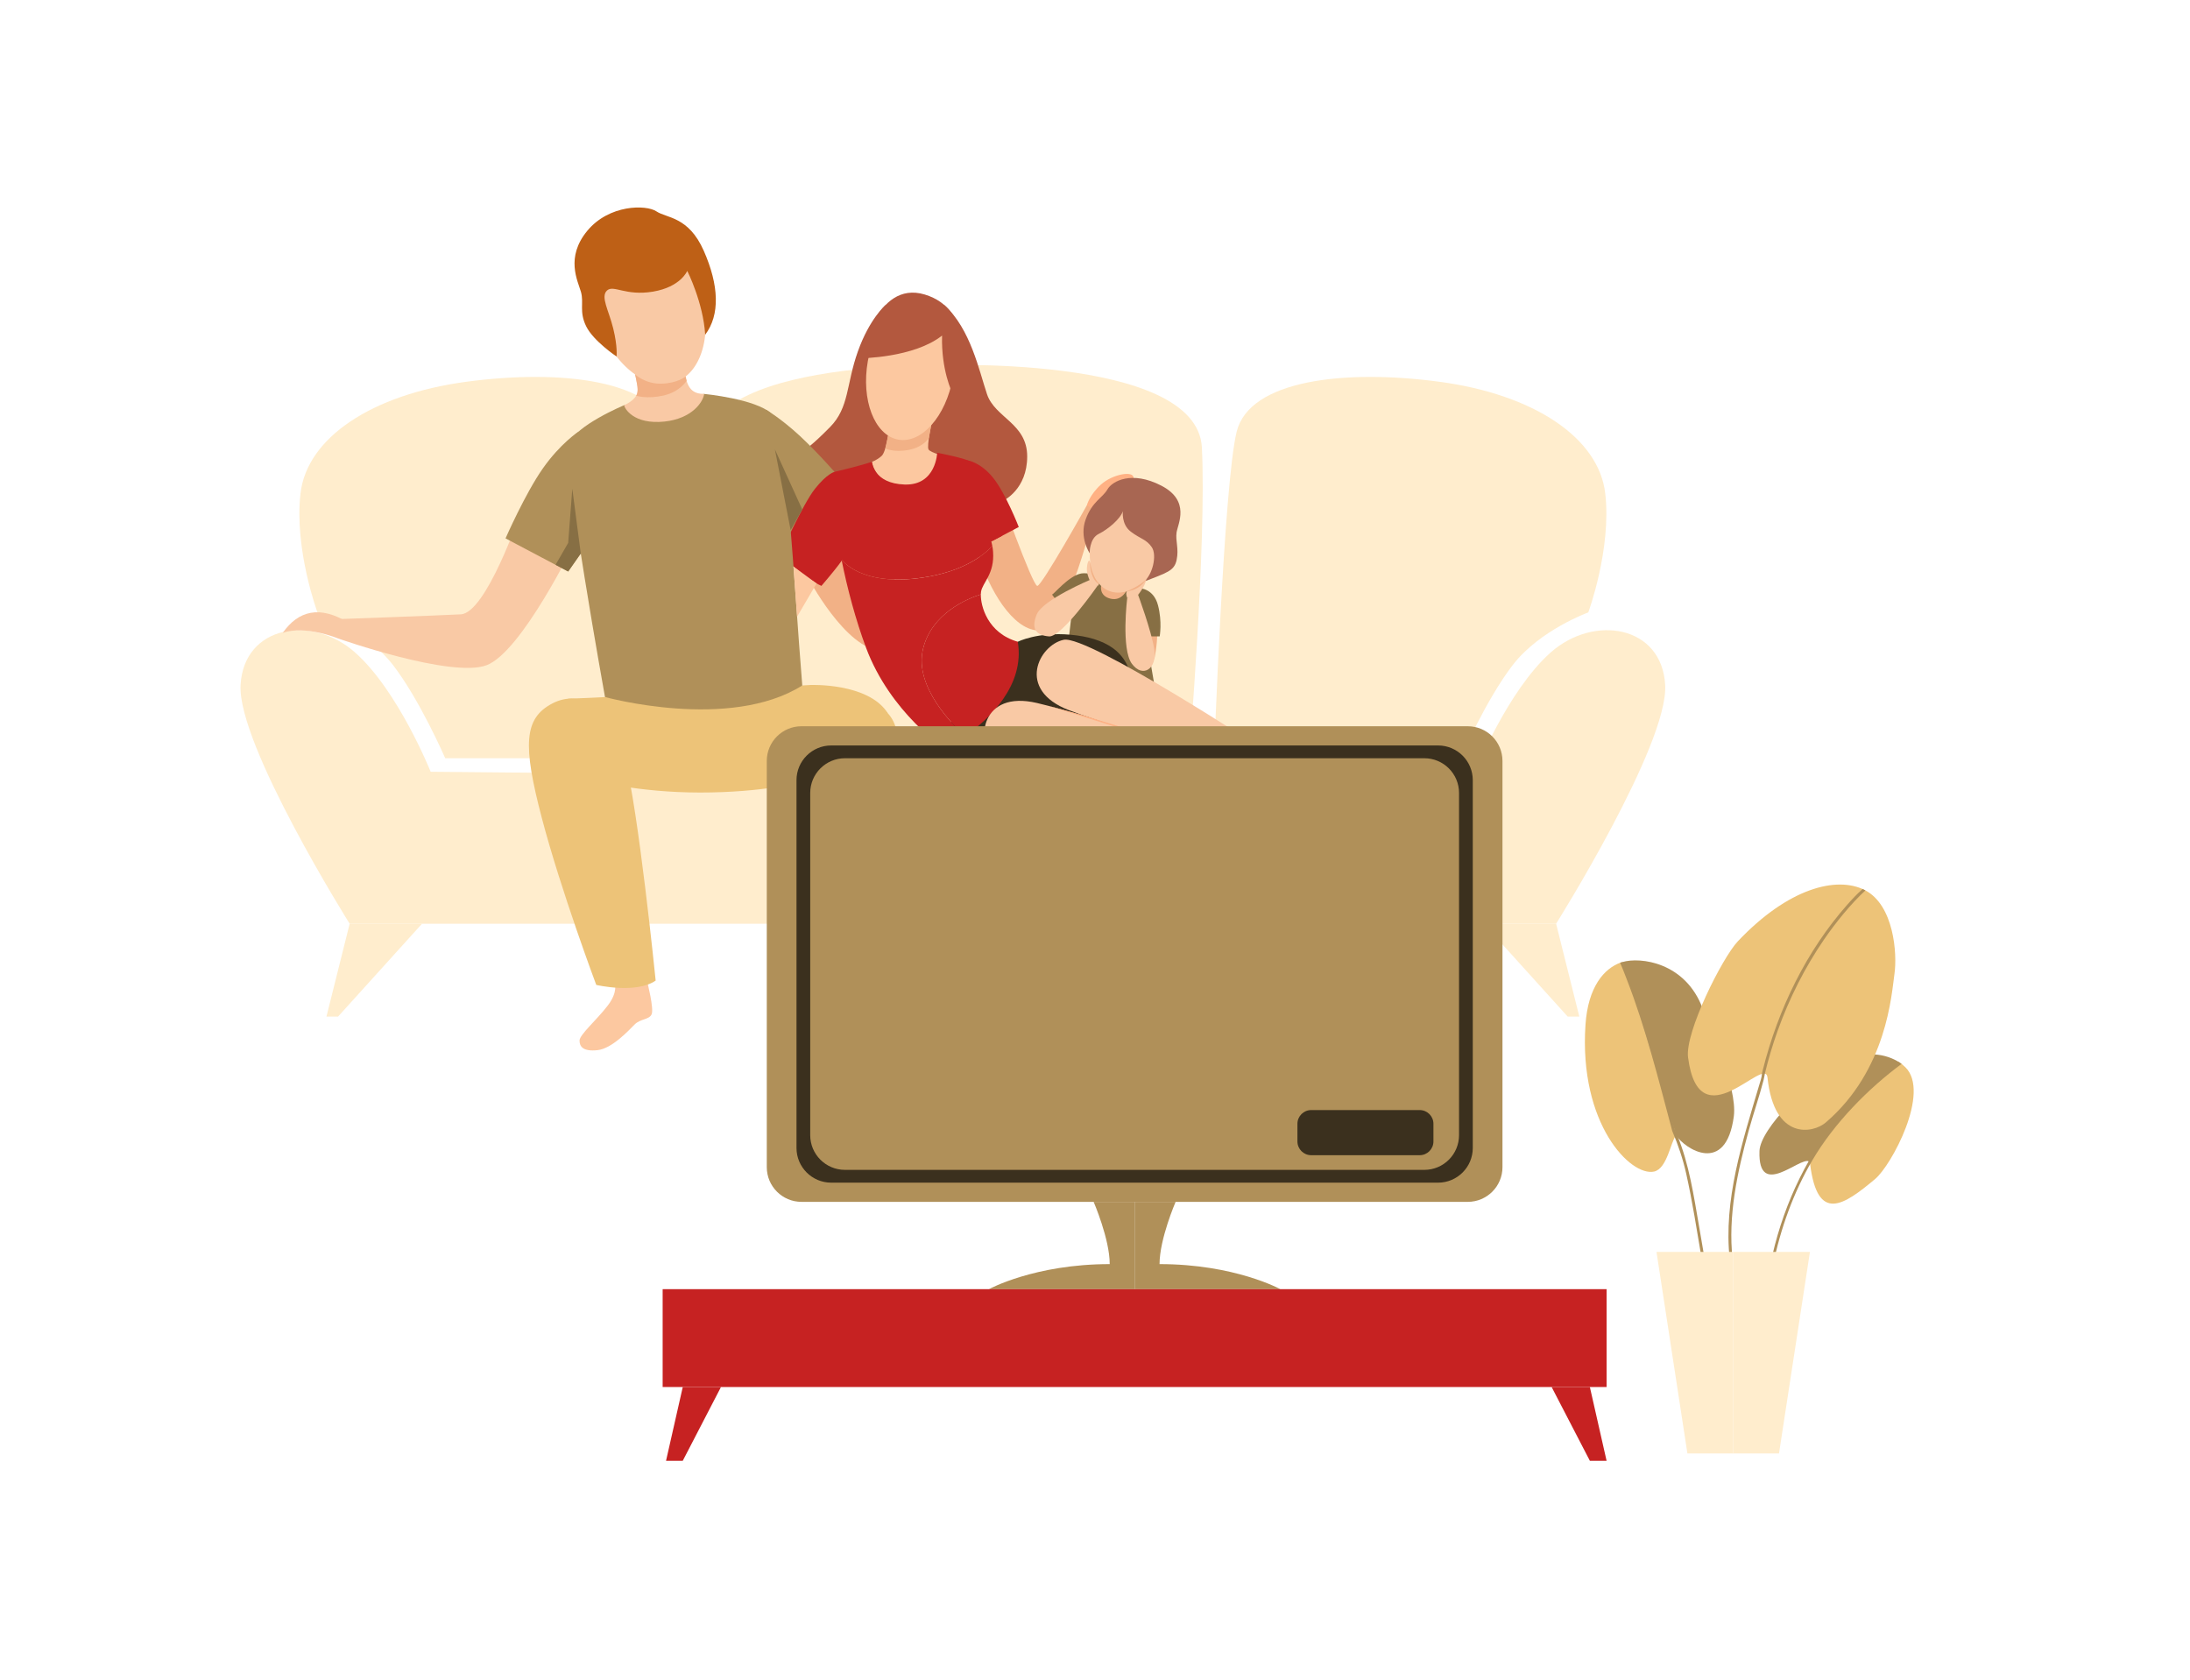 <svg width="455" height="349" viewBox="0 0 455 349" fill="none" xmlns="http://www.w3.org/2000/svg">
<path d="M203.015 161.439V191.933H72.644C72.644 191.933 49.308 154.744 49.982 142.346C50.655 129.952 64.794 127.612 73.764 135.566C82.739 143.519 89.473 160.358 89.473 160.358L203.015 161.439Z" fill="#FFEDCD"/>
<path d="M72.644 191.937L67.823 211.234H70.232L87.68 191.937H72.644Z" fill="#FFEDCD"/>
<path d="M203.015 157.556V75.924C203.015 75.924 147.252 73.35 146.24 92.997C145.228 112.644 148.934 157.553 148.934 157.553H203.015V157.556Z" fill="#FFEDCD"/>
<path d="M143.716 157.556C143.716 157.556 141.695 100.369 139.001 89.665C136.311 78.963 116.623 76.686 96.931 79.317C77.243 81.95 63.778 90.965 62.435 102.509C61.088 114.052 65.952 127.251 65.952 127.251C65.952 127.251 76.008 130.891 81.619 138.144C87.226 145.393 92.502 157.556 92.502 157.556H143.716Z" fill="#FFEDCD"/>
<path d="M192.932 161.439V191.933H323.303C323.303 191.933 346.639 154.744 345.962 142.346C345.288 129.952 331.153 127.612 322.179 135.566C313.205 143.519 306.47 160.358 306.47 160.358L192.928 161.439H192.932Z" fill="#FFEDCD"/>
<path d="M323.303 191.937L328.125 211.234H325.712L308.271 191.937H323.303Z" fill="#FFEDCD"/>
<path d="M192.932 157.556V75.924C192.932 75.924 248.698 73.35 249.707 92.997C250.715 112.644 247.013 157.553 247.013 157.553H192.932V157.556Z" fill="#FFEDCD"/>
<path d="M252.227 157.556C252.227 157.556 254.248 100.369 256.942 89.665C259.636 78.963 279.324 76.686 299.012 79.317C318.7 81.95 332.161 90.965 333.508 102.509C334.855 114.052 329.987 127.251 329.987 127.251C329.987 127.251 319.931 130.891 314.324 138.144C308.713 145.393 303.441 157.556 303.441 157.556H252.224H252.227Z" fill="#FFEDCD"/>
<path d="M183.931 63.437C183.931 63.437 180.668 66.204 178.235 73.015C175.803 79.826 176.469 84.655 172.467 88.722C168.464 92.793 167.256 93.382 167.256 93.382C167.256 93.382 171.77 101.932 171.978 102.416C172.186 102.901 186.852 104.779 187.133 104.779C187.414 104.779 208.476 104.013 208.476 104.013C208.476 104.013 213.413 101.72 213.413 94.84C213.413 87.96 206.721 86.832 205.062 81.903C203.404 76.978 201.66 68.37 196.203 63.391C188.245 63.907 183.935 63.437 183.935 63.437H183.931Z" fill="#B3583E"/>
<path d="M225.809 104.987C225.809 104.987 226.347 102.836 228.741 100.677C231.135 98.518 235.522 97.718 235.518 99.303C235.518 100.885 226.494 107.242 226.494 107.242L225.809 104.983V104.987Z" fill="#FFB184"/>
<path d="M207.325 101.512C207.325 101.512 214.529 121.81 215.518 121.74C216.503 121.671 225.809 104.991 225.809 104.991L227.506 106.033C227.506 106.033 221.749 130.217 216.534 130.948C211.323 131.679 206.282 124.061 203.677 116.507L201.068 108.954L207.325 101.516V101.512Z" fill="#F2B186"/>
<path d="M239.813 137.016C239.813 137.016 240.436 134.242 240.436 131.448C240.436 128.655 237.565 131.448 237.565 131.448L239.813 137.016Z" fill="#F2B186"/>
<path d="M236.869 122.241C236.869 122.241 239.686 122.294 240.59 125.769C241.494 129.244 240.936 132.233 240.936 132.233H238.108L239.909 142.727L221.406 138.225L222.584 128.139C222.584 128.139 218.274 123.526 218.62 123.499C218.966 123.476 222.053 119.62 224.669 119.151C227.286 118.681 236.865 122.241 236.865 122.241H236.869Z" fill="#876F44"/>
<path d="M211.462 133.345C211.462 133.345 215.564 131.26 222.445 131.887C229.326 132.514 234.752 135.239 235.168 142.323C235.583 149.407 219.524 160.019 219.524 160.019C219.524 160.019 205.239 163.667 195.853 153.824C200.548 141.792 211.462 133.349 211.462 133.349V133.345Z" fill="#3B301E"/>
<path d="M228.776 121.737C228.776 121.737 228.31 123.83 230.762 124.407C233.213 124.98 234.229 122.371 234.229 122.371L228.776 121.737Z" fill="#F2B186"/>
<path d="M167.822 119.893C167.822 119.893 175.592 134.877 183.238 135.293C190.885 135.708 183.927 112.909 183.927 112.909L174.102 112.302L167.818 119.893H167.822Z" fill="#F2B186"/>
<path d="M159.178 85.139C159.178 85.139 162.311 86.986 166.206 90.596C170.1 94.213 174.541 99.353 174.541 99.353L162.927 113.456L159.178 85.135V85.139Z" fill="#B09059"/>
<path d="M173.425 98.034C173.425 98.034 171.909 98.311 169.334 101.543C166.76 104.775 162.107 115.272 162.107 115.272C162.107 115.272 167.318 120.274 170.658 121.736C174.933 116.753 175.453 115.622 175.453 115.622L173.425 98.034Z" fill="#C62222"/>
<path d="M134.487 204.066C134.487 204.066 135.9 209.591 135.384 210.749C134.872 211.908 133.071 211.65 131.847 212.873C130.627 214.093 127.156 217.883 124.135 218.207C121.114 218.526 120.406 217.437 120.406 216.213C120.406 214.99 123.943 211.973 126.256 208.952C128.569 205.932 127.522 204.389 127.953 204.389C128.384 204.389 134.484 204.07 134.484 204.07L134.487 204.066Z" fill="#FCC8A0"/>
<path d="M168.357 142.33C168.357 142.33 180.387 141.815 184.431 148.168C175.107 160.431 166.621 162.489 166.621 162.489C166.621 162.489 158.674 164.675 145.49 164.675C132.305 164.675 123.058 162.105 123.058 162.105L118.047 145.182C118.047 145.182 126.133 144.885 126.645 144.755C127.16 144.628 168.357 142.33 168.357 142.33Z" fill="#EDC378"/>
<path d="M136.223 203.746C136.223 203.746 132.625 168.042 129.792 157.556C126.964 147.067 120.668 143.085 114.753 146.167C108.838 149.253 108.584 154.778 112.567 169.947C116.55 185.111 123.881 204.651 123.881 204.651C123.881 204.651 132.109 206.574 136.223 203.75V203.746Z" fill="#EDC378"/>
<path d="M161.995 204.066C161.995 204.066 160.579 209.591 161.095 210.749C161.607 211.908 163.408 211.65 164.628 212.873C165.852 214.093 169.323 217.883 172.34 218.207C175.361 218.526 176.069 217.437 176.069 216.213C176.069 214.99 172.532 211.973 170.219 208.952C167.907 205.932 168.949 204.389 168.522 204.389C168.095 204.389 161.992 204.07 161.992 204.07L161.995 204.066Z" fill="#FCC8A0"/>
<path d="M160.26 203.746C160.26 203.746 163.858 168.042 166.686 157.556C169.515 147.067 175.815 143.085 181.726 146.167C187.641 149.253 187.895 154.778 183.912 169.947C179.929 185.111 172.597 204.651 172.597 204.651C172.597 204.651 164.37 206.574 160.256 203.75L160.26 203.746Z" fill="#EDC378"/>
<path d="M241.918 114.452C239.636 120.494 234.56 124.249 230.581 122.841C226.601 121.432 225.224 115.399 227.51 109.362C229.792 103.324 234.868 99.565 238.847 100.973C242.826 102.382 244.2 108.415 241.922 114.452H241.918Z" fill="#F9C9A5"/>
<path d="M233.298 106.199C233.298 106.199 232.909 108.935 234.949 110.478C236.988 112.021 238.162 112.032 239.301 113.702C240.436 115.372 239.443 119.593 237.562 120.905C242.484 118.962 243.981 118.658 244.466 116.315C244.954 113.971 244.188 112.375 244.45 110.628C244.708 108.877 247.383 104.067 241.279 100.908C235.172 97.749 231.096 99.927 230.088 101.685C229.08 103.448 226.909 104.186 225.551 107.953C224.189 111.724 226.401 114.953 226.401 114.953C226.401 114.953 226.309 111.905 228.26 110.943C230.211 109.981 232.724 107.88 233.305 106.199H233.298Z" fill="#A86652"/>
<path fill-rule="evenodd" clip-rule="evenodd" d="M394.351 220.573C394.924 220.915 395.424 221.323 395.863 221.754C401.139 226.93 393 242.121 389.571 244.988C383.04 250.448 377.618 254.188 376.071 241.867C376.033 241.548 375.909 241.355 375.729 241.267C376.871 240.189 378.511 237.781 381.162 234.091C385.018 228.727 390.891 223.478 394.347 220.573H394.351Z" fill="#EDC378"/>
<path fill-rule="evenodd" clip-rule="evenodd" d="M375.833 241.317C373.951 240.305 365.207 249.324 365.554 239.166C365.715 234.472 375.81 224.582 382.094 220.981C387.32 217.987 391.953 218.976 394.724 220.812C390.66 223.64 383.464 230.539 381.12 233.775C378.453 237.454 376.487 240.828 375.829 241.313L375.833 241.317Z" fill="#B09059"/>
<path d="M394.57 220.711C394.747 220.819 394.859 220.9 395.074 221.065C388.197 226.145 381.086 233.329 376.518 241.121C372.623 247.762 369.895 255.319 368.332 263.05C368.332 263.05 368.282 263.215 368.178 263.273C367.99 263.377 367.751 263.188 367.778 262.9C370.068 251.587 374.82 241.032 381.678 232.655C385.319 228.207 389.521 224.402 393.981 221.119L394.143 221C394.143 221 394.459 220.785 394.566 220.708L394.57 220.711Z" fill="#B09059"/>
<path fill-rule="evenodd" clip-rule="evenodd" d="M337.053 199.902C340.57 209.649 346.612 230.116 348.232 235.903C347.116 237.153 346.389 242.825 343.66 243.429C338.792 244.503 328.005 233.563 329.406 212.9C329.937 205.081 333.251 201.203 336.807 199.971L337.053 199.906V199.902Z" fill="#EDC378"/>
<path fill-rule="evenodd" clip-rule="evenodd" d="M337.053 199.902C340.793 198.783 350.164 199.933 353.743 209.533C354.932 212.72 361.036 225.795 360.224 231.951C358.592 244.299 350.041 238.723 348.232 235.903C346.389 229.623 340.224 208.495 337.053 199.902Z" fill="#B09059"/>
<path d="M336.591 200.048C336.779 199.972 337.049 199.895 337.126 199.879C339.1 204.235 340.759 209.391 342.171 214.035C344.191 220.665 346.019 227.372 347.813 234.094L347.993 234.783C348.167 235.191 348.34 235.595 348.509 236.003C350.934 241.871 351.884 248.374 353.004 254.804C353.377 256.955 353.743 259.106 354.108 261.26C354.108 261.26 354.155 261.36 354.062 261.518C353.935 261.738 353.612 261.699 353.524 261.391C352.531 255.535 351.615 249.648 350.337 243.895C349.656 240.84 348.659 237.892 347.455 235.064L347.435 235.014C344.599 224.367 341.909 213.593 337.98 203.485C337.576 202.446 337.056 201.06 336.591 200.052V200.048Z" fill="#B09059"/>
<path fill-rule="evenodd" clip-rule="evenodd" d="M367.216 223.898C368.613 237.115 376.729 235.457 379.3 233.256C392.084 222.324 392.992 206.521 393.597 202.365C394.201 198.209 393.497 188.047 387.447 184.949C381.597 181.956 371.503 184.534 361.051 195.593C357.838 198.99 350.033 214.505 350.715 219.719C353.016 237.392 366.716 219.126 367.22 223.898H367.216Z" fill="#EDC378"/>
<path d="M386.977 184.726C386.977 184.726 387.293 184.861 387.558 185.011C384.53 187.812 381.374 191.706 378.953 195.235C374.994 201.014 371.742 207.421 369.313 214.22C368.274 217.129 367.389 220.107 366.658 223.136C366.658 223.136 366.546 223.905 366.396 224.471C365.484 227.957 364.303 231.347 363.341 234.829C360.935 243.526 358.984 252.699 359.962 261.572C359.962 261.572 360.012 261.691 359.889 261.849C359.746 262.03 359.469 262.061 359.373 261.661C358.018 249.386 362.052 237.092 365.473 225.544C365.715 224.725 366.031 223.859 366.065 223.105C366.065 223.105 366.138 222.732 366.212 222.451C369.429 209.526 375.428 197.474 383.702 188.085C384.753 186.889 385.804 185.757 386.977 184.734V184.726Z" fill="#B09059"/>
<path d="M350.58 301.998L344.157 260.125H360.097V301.998H350.58Z" fill="#FFEDCD"/>
<path d="M369.61 301.998L376.037 260.125H360.097V301.998H369.61Z" fill="#FFEDCD"/>
<path d="M146.31 81.85C146.31 81.85 157.027 82.885 160.264 85.944C163.5 88.999 164.862 120.363 166.683 142.427C151.543 151.977 125.694 144.828 125.694 144.828C125.694 144.828 116.924 96.229 118.174 92.339C119.425 88.445 129.708 84.181 129.708 84.181L146.313 81.853L146.31 81.85Z" fill="#B09059"/>
<path d="M124.185 66.508C127.01 75.424 134.056 81.257 139.929 79.537C145.798 77.813 148.264 69.194 145.44 60.274C142.615 51.359 135.569 45.526 129.696 47.245C123.827 48.965 121.361 57.589 124.185 66.508Z" fill="#F9C9A5"/>
<path d="M142.784 56.292C142.784 56.292 141.437 59.624 135.676 60.594C129.912 61.563 127.453 59.082 126.094 60.382C124.739 61.683 126.475 64.457 127.41 68.266C128.345 72.072 128.095 74.073 128.095 74.073C128.095 74.073 123.285 70.868 121.78 67.793C120.275 64.719 121.357 62.956 120.699 60.648C120.037 58.339 117.443 53.506 121.999 47.977C126.556 42.451 134.264 42.501 136.381 43.921C138.493 45.345 143.046 44.933 146.213 52.098C149.38 59.262 149.634 65.415 146.51 69.555C146.117 62.879 142.788 56.288 142.788 56.288L142.784 56.292Z" fill="#BE6016"/>
<path d="M129.704 84.177C129.515 84.262 130.939 87.883 136.939 87.671C142.938 87.463 145.917 84.135 146.31 81.846C144.358 81.853 142.877 81.141 142.384 77.905C141.892 74.669 131.678 76.82 131.678 76.82C131.678 76.82 132.683 80.052 132.398 81.615C132.113 83.181 129.704 84.174 129.704 84.174V84.177Z" fill="#F9C9A5"/>
<path d="M131.948 77.794C131.948 77.794 134.095 79.833 137.474 79.722C140.853 79.606 142.438 78.236 142.438 78.236L142.646 79.114C142.646 79.114 141.303 81.411 137.835 82.188C134.368 82.965 132.175 82.223 132.175 82.223C132.175 82.223 132.659 81.553 132.452 80.341C132.244 79.133 131.948 77.79 131.948 77.79V77.794Z" fill="#F2B186"/>
<path d="M108.038 106.795C108.038 106.795 100.999 127.37 95.746 127.647C90.497 127.924 70.805 128.62 70.805 128.62L70.209 132.649C70.209 132.649 93.834 140.991 101.115 138.213C108.396 135.431 119.36 112.84 119.36 112.84L108.038 106.795Z" fill="#F9C9A5"/>
<path d="M70.213 132.649C70.213 132.649 63.478 129.855 58.744 131.495C61.977 126.877 66.457 125.731 72.36 129.378C71.375 131.464 70.213 132.645 70.213 132.645V132.649Z" fill="#F9C9A5"/>
<path d="M120.233 89.649C120.233 89.649 116.396 92.162 112.752 97.376C109.1 102.586 105.032 111.867 105.032 111.867L118.047 118.747L121.403 113.952L120.233 89.645V89.649Z" fill="#B09059"/>
<path d="M120.664 115.01L118.902 101.547L118.047 112.806L115.423 117.362L118.047 118.747L120.664 115.01Z" fill="#876F44"/>
<path d="M181.152 95.952C181.152 95.952 182.037 95.71 183.134 94.771C184.227 93.832 184.751 88.722 184.751 88.722L193.667 87.367C193.667 87.367 192.463 92.735 192.932 93.412C193.402 94.09 196.376 94.821 196.376 94.821C196.376 94.821 195.753 101.912 188.764 101.497C181.78 101.081 181.152 95.952 181.152 95.952Z" fill="#FCC8A0"/>
<path d="M183.931 93.174C183.931 93.174 185.636 94.074 188.768 93.485C191.897 92.893 192.99 91.015 192.99 91.015L193.456 88.399L184.516 90.507L183.935 93.178L183.931 93.174Z" fill="#F2B186"/>
<path d="M180.302 75.035C178.878 83.092 181.676 90.388 186.552 91.334C191.431 92.281 196.542 86.517 197.97 78.459C199.394 70.402 196.596 63.106 191.716 62.16C186.836 61.217 181.726 66.981 180.302 75.039V75.035Z" fill="#FCC8A0"/>
<path d="M197.827 81.557C197.827 81.557 195.526 76.955 195.726 69.725C189.877 74.362 178.801 74.446 178.801 74.446C178.801 74.446 181.857 58.1 192.124 61.194C202.388 64.288 200.444 77.101 197.827 81.553V81.557Z" fill="#B3583E"/>
<path d="M191.789 120.001C199.801 118.785 204.069 115.676 206.17 113.46C205.474 109.608 202.988 107.915 202.703 107.284C202.391 106.587 202.287 96.648 201.591 95.952C200.894 95.255 194.71 94.074 194.71 94.074C194.71 94.074 194.502 100.885 187.964 100.677C181.429 100.469 181.152 95.952 181.152 95.952C181.152 95.952 178.789 96.787 173.425 98.034C172.578 100.835 173.194 108.05 174.826 116.238C174.826 116.242 178.759 121.979 191.789 119.997V120.001Z" fill="#C62222"/>
<path d="M211.462 133.345C205.158 131.545 203.735 125.881 203.777 123.499C201.102 124.349 193.517 127.385 191.751 134.908C189.904 142.777 198.154 150.823 200.54 152.95C205.528 149.395 212.963 142.446 211.462 133.345Z" fill="#C62222"/>
<path d="M191.755 134.912C193.521 127.389 201.106 124.353 203.781 123.503C203.785 123.31 203.796 123.137 203.819 122.991C204.096 121.044 206.667 119.305 206.321 114.622C206.29 114.214 206.24 113.829 206.174 113.46C204.073 115.672 199.805 118.785 191.793 120.001C178.763 121.983 174.833 116.246 174.83 116.242C176.034 122.291 177.797 128.87 179.936 134.6C184.97 148.087 196.311 155.59 196.311 155.59C196.311 155.59 198.147 154.667 200.548 152.954C198.162 150.826 189.911 142.781 191.758 134.912H191.755Z" fill="#C62222"/>
<path d="M169.65 121.229L165.605 128.139L164.859 117.731L169.65 121.229Z" fill="#FCC8A0"/>
<path d="M164.266 110.147L160.995 93.378L166.679 105.86L164.266 110.147Z" fill="#876F44"/>
<path d="M254.356 158.264C254.356 158.264 227.013 148.776 215.426 146.067C203.838 143.354 202.692 153.824 206.301 157.556C209.915 161.285 254.352 162.02 254.352 162.02V158.268L254.356 158.264Z" fill="#F9C9A5"/>
<path d="M254.356 158.264C254.356 158.264 261.029 158.788 264.785 160.381C268.537 161.981 269.026 162.955 268.26 164.206C267.498 165.456 265.481 166.568 264.092 166.43C262.703 166.291 256.376 163.717 254.36 162.016C252.343 160.311 254.36 158.264 254.36 158.264H254.356Z" fill="#FCC8A0"/>
<path d="M261.144 159.353C261.144 159.353 233.197 151.835 222.087 147.563C210.981 143.296 215.918 133.992 220.998 132.938C226.082 131.883 263.253 156.252 263.253 156.252L261.144 159.357V159.353Z" fill="#F9C9A5"/>
<path d="M261.144 159.353C261.144 159.353 266.959 162.67 270.961 163.459C274.963 164.248 275.914 163.717 275.983 162.251C276.056 160.789 275.013 158.734 273.786 158.068C272.558 157.402 265.881 155.975 263.253 156.248C260.628 156.525 261.144 159.353 261.144 159.353Z" fill="#FCC8A0"/>
<path d="M224.958 148.61L246.428 155.244L248.341 156.213L217.947 146.694L224.958 148.61Z" fill="#FFB184"/>
<path d="M226.621 120.417C226.621 120.417 216.646 124.603 215.395 127.662C214.144 130.721 215.326 132.022 217.95 132.233C220.575 132.441 228.01 121.736 228.01 121.736L226.621 120.417Z" fill="#F9C9A5"/>
<path d="M234.194 124.241C234.194 124.241 232.89 134.877 235.175 137.936C237.458 140.991 240.448 138.91 239.824 134.946C239.197 130.983 236.418 123.503 236.418 123.503L234.194 124.245V124.241Z" fill="#F9C9A5"/>
<path d="M226.54 120.901C226.54 120.901 225.809 119.451 225.809 118.331C225.809 117.211 226.182 115.88 226.513 116.819C226.851 117.758 228.225 120.736 228.279 121.217C228.337 121.694 228.002 121.74 228.002 121.74L226.532 120.905L226.54 120.901Z" fill="#F9C9A5"/>
<path d="M234.194 124.241C234.194 124.241 233.767 123.287 234.194 122.737C234.621 122.191 237.723 119.713 238.062 120.259C238.4 120.805 236.888 123.203 236.211 123.857C235.53 124.511 234.194 124.238 234.194 124.238V124.241Z" fill="#F9C9A5"/>
<path d="M226.513 116.819C226.513 116.819 226.774 119.759 228.522 121.483C226.748 120.678 226.386 117.785 226.513 116.819Z" fill="#F2B186"/>
<path d="M234.006 122.899C234.006 122.899 236.823 121.825 238.331 120.182C237.046 122.037 235.764 122.66 234.006 122.899Z" fill="#F2B186"/>
<path d="M201.071 95.659C201.071 95.659 203.742 96.048 206.351 99.299C208.961 102.555 211.662 109.504 211.662 109.504L204.931 113.052C204.931 113.052 199.832 106.726 199.913 106.38C199.994 106.033 200.76 95.663 200.76 95.663H201.071V95.659Z" fill="#C62222"/>
<path d="M206.17 112.394C206.17 112.394 205.035 109.885 203.731 108.427C202.43 106.968 201.957 101.762 201.957 101.762L208.16 111.347L206.17 112.394Z" fill="#C62222"/>
<path d="M304.946 150.903H166.521C162.534 150.903 159.309 154.132 159.309 158.114V242.514C159.309 246.496 162.538 249.725 166.521 249.725H304.946C308.933 249.725 312.158 246.492 312.158 242.514V158.114C312.158 154.132 308.929 150.903 304.946 150.903Z" fill="#B09059"/>
<path d="M298.773 154.894H172.694C168.711 154.894 165.482 158.126 165.482 162.108V238.523C165.482 242.506 168.711 245.738 172.694 245.738H298.777C302.76 245.738 305.989 242.506 305.989 238.523V162.108C305.989 158.126 302.76 154.894 298.777 154.894H298.773Z" fill="#3B301E"/>
<path d="M295.918 157.549H175.549C171.566 157.549 168.333 160.781 168.333 164.76V235.864C168.333 239.851 171.566 243.079 175.549 243.079H295.918C299.905 243.079 303.133 239.851 303.133 235.864V164.76C303.133 160.777 299.901 157.549 295.918 157.549Z" fill="#B09059"/>
<path d="M294.952 240.032H272.42C270.838 240.032 269.557 238.75 269.557 237.169V233.513C269.557 231.932 270.842 230.651 272.42 230.651H294.952C296.534 230.651 297.815 231.932 297.815 233.513V237.169C297.815 238.75 296.534 240.032 294.952 240.032Z" fill="#3B301E"/>
<path d="M235.734 249.728V267.871H205.455C205.455 267.871 214.918 262.661 230.558 262.661C230.558 257.447 227.221 249.732 227.221 249.732H235.734V249.728Z" fill="#B09059"/>
<path d="M235.734 249.728V267.871H266.012C266.012 267.871 256.553 262.661 240.91 262.661C240.91 257.447 244.246 249.732 244.246 249.732H235.73L235.734 249.728Z" fill="#B09059"/>
<path d="M333.789 288.199H137.674V267.867H333.789V288.199Z" fill="#C62222"/>
<path d="M141.853 288.199L138.378 303.526H141.853L149.792 288.199H141.853Z" fill="#C62222"/>
<path d="M330.314 288.199L333.789 303.526H330.314L322.371 288.199H330.314Z" fill="#C62222"/>
</svg>
